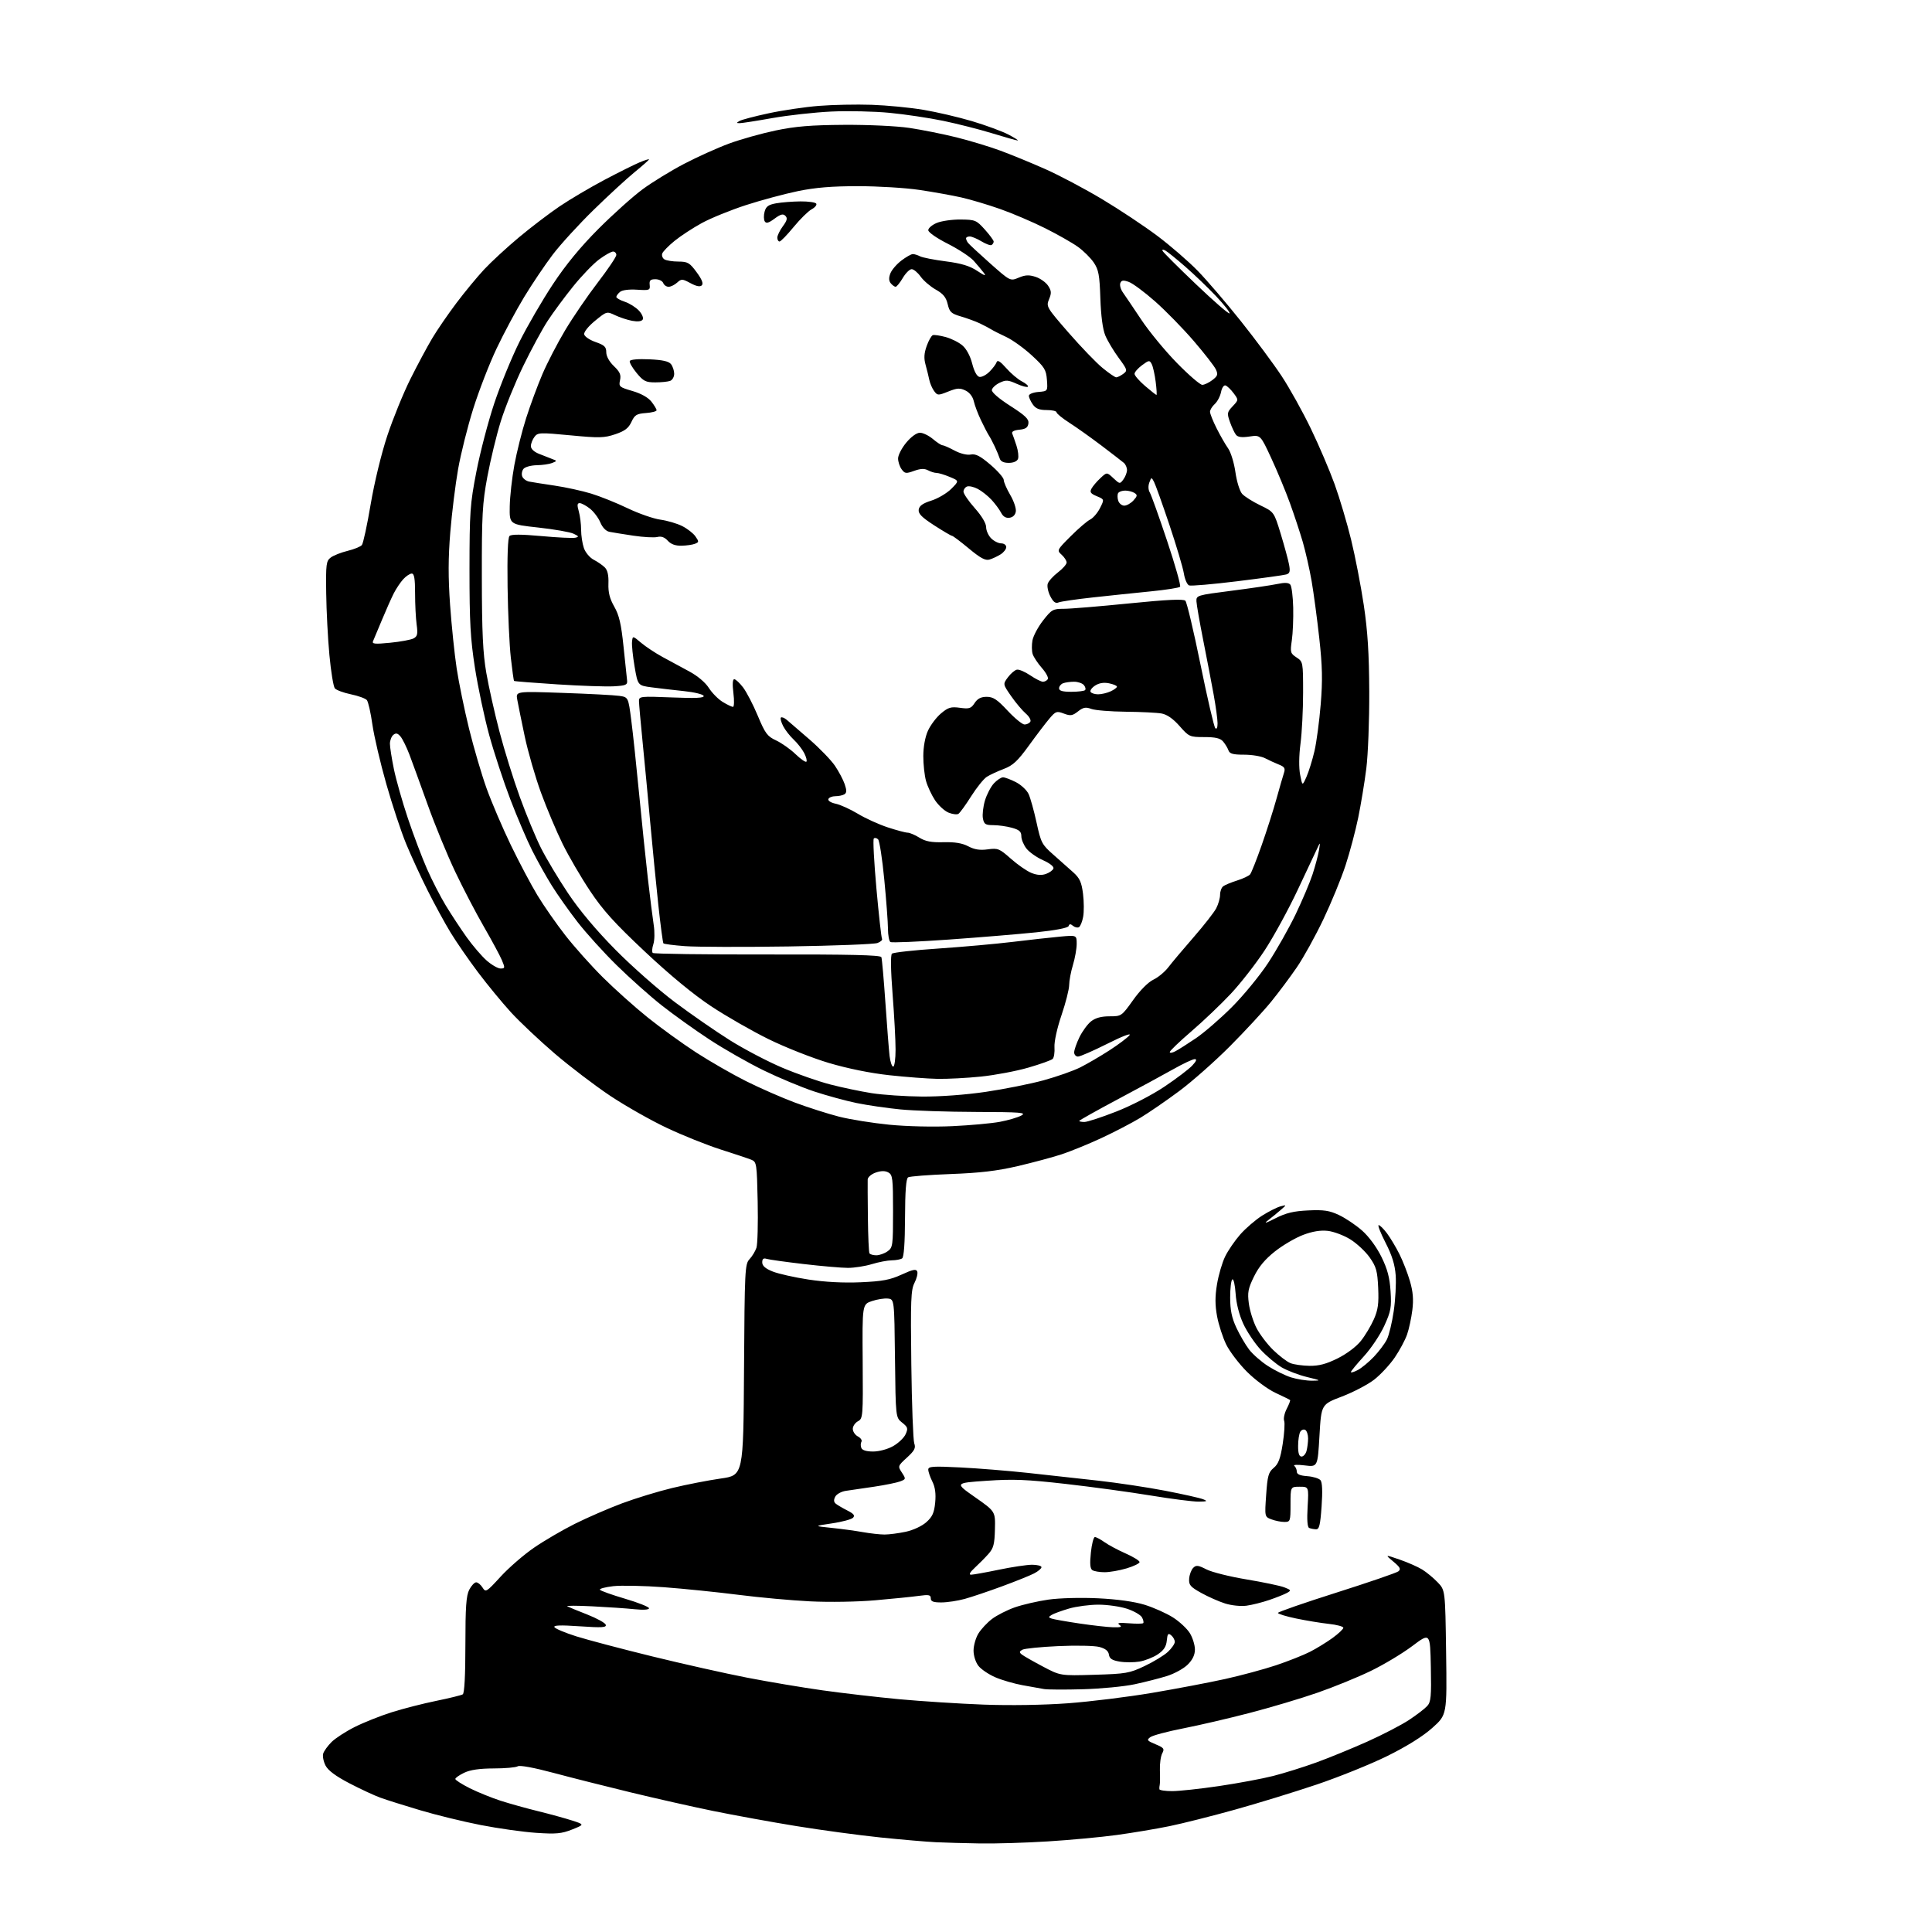 <?xml version="1.0" encoding="UTF-8" standalone="no"?>
<svg 
  version="1.1" 
  xmlns="http://www.w3.org/2000/svg" 
  xmlns:xlink="http://www.w3.org/1999/xlink" 
  xmlns:svg="http://www.w3.org/2000/svg"
  xmlns:rdf="http://www.w3.org/1999/02/22-rdf-syntax-ns#"
  xmlns:cc="http://creativecommons.org/ns#"
  xmlns:dc="http://purl.org/dc/elements/1.1/"
  viewBox="0 0 768 768"
  width="768"
  height="768"
>
<style>svg {background-color: white; }</style>"
<path stroke="none" fill="black" fill-rule="evenodd" d="M389.50,732.80C383.45,732.70 375.57,732.48 372.00,732.31C368.43,732.15 358.52,731.29 350.00,730.42C341.48,729.54 326.40,727.50 316.50,725.89C306.60,724.28 291.75,721.57 283.50,719.89C275.25,718.20 260.40,714.85 250.50,712.45C240.60,710.05 226.79,706.56 219.82,704.69C212.19,702.65 206.61,701.63 205.82,702.13C205.09,702.59 200.80,702.98 196.28,702.98C190.67,703.00 186.95,703.53 184.53,704.69C182.59,705.61 181.00,706.73 181.00,707.17C181.00,707.61 183.59,709.26 186.75,710.85C189.91,712.43 195.43,714.66 199.00,715.82C202.57,716.97 209.32,718.85 214.00,720.00C218.68,721.15 224.72,722.81 227.44,723.69C232.37,725.28 232.37,725.28 227.44,727.25C223.24,728.92 221.09,729.12 213.10,728.58C207.93,728.23 198.03,726.83 191.10,725.48C184.17,724.13 173.32,721.48 167.00,719.59C160.68,717.71 153.57,715.47 151.21,714.61C148.85,713.76 143.32,711.19 138.92,708.90C133.43,706.04 130.44,703.81 129.40,701.82C128.58,700.21 128.16,698.07 128.48,697.05C128.81,696.03 130.29,693.98 131.78,692.49C133.28,691.00 137.42,688.30 141.00,686.51C144.57,684.71 151.20,682.07 155.71,680.65C160.23,679.22 168.19,677.18 173.41,676.12C178.63,675.05 183.37,673.89 183.95,673.53C184.62,673.11 185.00,666.08 185.00,653.89C185.00,638.82 185.32,634.29 186.53,631.95C187.36,630.33 188.61,629.00 189.29,629.00C189.96,629.00 191.10,629.94 191.82,631.08C193.07,633.08 193.35,632.91 198.99,626.75C202.22,623.23 208.15,618.08 212.18,615.30C216.21,612.52 223.55,608.23 228.50,605.75C233.45,603.28 241.90,599.61 247.27,597.60C252.65,595.59 261.65,592.84 267.27,591.49C272.90,590.13 281.55,588.45 286.50,587.74C295.50,586.46 295.50,586.46 295.76,544.53C296.01,504.75 296.12,502.50 297.94,500.55C299.00,499.42 300.24,497.38 300.70,496.00C301.15,494.62 301.37,486.39 301.19,477.70C300.87,462.55 300.77,461.86 298.68,461.02C297.48,460.53 292.00,458.70 286.50,456.95C281.00,455.19 271.34,451.32 265.04,448.34C258.73,445.37 248.60,439.62 242.53,435.58C236.47,431.53 226.55,423.98 220.50,418.80C214.45,413.62 206.64,406.25 203.14,402.44C199.65,398.62 193.74,391.45 190.02,386.50C186.30,381.55 181.40,374.46 179.13,370.73C176.86,367.01 172.76,359.50 170.02,354.03C167.27,348.57 163.42,340.21 161.46,335.47C159.49,330.72 155.94,320.01 153.57,311.67C151.19,303.33 148.70,292.68 148.03,288.00C147.37,283.32 146.38,278.96 145.83,278.30C145.29,277.65 142.44,276.61 139.50,276.00C136.56,275.39 133.68,274.32 133.11,273.63C132.53,272.94 131.56,267.00 130.95,260.44C130.33,253.87 129.76,242.79 129.67,235.80C129.51,224.16 129.67,222.98 131.50,221.61C132.60,220.79 135.62,219.60 138.20,218.97C140.79,218.34 143.33,217.30 143.85,216.66C144.38,216.02 145.95,208.75 147.34,200.50C148.82,191.77 151.59,180.34 153.97,173.17C156.22,166.39 160.35,156.26 163.14,150.67C165.93,145.08 169.83,137.80 171.80,134.50C173.76,131.20 178.09,124.90 181.40,120.50C184.71,116.10 189.69,110.07 192.46,107.10C195.23,104.13 201.44,98.40 206.26,94.37C211.07,90.35 218.38,84.78 222.50,82.00C226.62,79.22 234.60,74.51 240.24,71.52C245.88,68.54 252.19,65.40 254.25,64.54C256.31,63.68 258.00,63.15 258.00,63.36C258.00,63.58 255.41,65.87 252.25,68.45C249.09,71.03 241.74,77.80 235.93,83.48C230.11,89.16 222.84,97.12 219.76,101.16C216.69,105.20 211.58,112.78 208.41,118.00C205.24,123.22 200.29,132.45 197.42,138.50C194.54,144.55 190.36,155.35 188.11,162.50C185.87,169.65 183.16,180.45 182.10,186.50C181.03,192.55 179.64,203.81 179.00,211.52C178.16,221.80 178.14,229.54 178.92,240.52C179.51,248.76 180.68,260.08 181.53,265.69C182.38,271.29 184.59,282.09 186.46,289.69C188.33,297.28 191.48,308.00 193.46,313.50C195.45,319.00 199.76,329.08 203.05,335.90C206.34,342.71 211.10,351.71 213.64,355.90C216.17,360.08 221.16,367.24 224.72,371.80C228.28,376.37 235.01,383.90 239.68,388.54C244.35,393.18 252.33,400.32 257.41,404.40C262.49,408.48 271.14,414.74 276.63,418.31C282.12,421.87 291.09,427.03 296.56,429.77C302.03,432.51 310.77,436.34 316.00,438.29C321.23,440.24 329.10,442.75 333.50,443.88C337.90,445.00 346.90,446.44 353.50,447.09C360.42,447.77 371.00,448.02 378.50,447.67C385.65,447.34 394.20,446.56 397.49,445.94C400.79,445.32 404.62,444.19 405.99,443.44C408.18,442.25 405.90,442.07 388.00,442.01C376.73,441.98 363.18,441.53 357.90,441.01C352.62,440.50 344.79,439.35 340.49,438.47C336.19,437.58 328.58,435.50 323.58,433.85C318.59,432.19 309.55,428.42 303.50,425.47C297.45,422.51 287.77,417.00 282.00,413.21C276.23,409.43 267.68,403.31 263.00,399.62C258.32,395.93 250.29,388.76 245.14,383.70C239.99,378.64 232.98,370.90 229.57,366.50C226.16,362.10 221.54,355.56 219.31,351.97C217.07,348.38 213.57,342.11 211.53,338.05C209.48,333.99 205.59,324.87 202.88,317.80C200.18,310.72 196.39,299.21 194.47,292.22C192.55,285.22 190.00,273.20 188.80,265.50C186.99,253.86 186.63,247.28 186.63,226.50C186.65,203.42 186.86,200.42 189.37,187.50C190.86,179.80 194.06,167.57 196.48,160.32C198.90,153.07 203.42,142.05 206.52,135.82C209.63,129.59 215.59,119.33 219.78,113.00C224.94,105.19 230.78,98.11 237.94,90.93C243.75,85.12 251.63,78.05 255.46,75.23C259.29,72.41 266.72,67.86 271.96,65.12C277.21,62.38 285.23,58.76 289.79,57.08C294.35,55.40 302.67,53.06 308.29,51.88C316.21,50.22 322.32,49.72 335.50,49.63C345.16,49.57 356.39,50.09 361.50,50.85C366.45,51.59 374.86,53.27 380.18,54.59C385.51,55.92 393.38,58.30 397.68,59.89C401.98,61.47 410.00,64.77 415.50,67.21C421.00,69.64 431.15,75.02 438.06,79.15C444.97,83.28 454.87,89.86 460.06,93.76C465.25,97.66 472.49,103.93 476.14,107.68C479.79,111.43 487.49,120.42 493.26,127.66C499.03,134.89 506.33,144.74 509.49,149.53C512.65,154.33 517.87,163.71 521.08,170.38C524.30,177.04 528.55,187.00 530.54,192.50C532.52,198.00 535.47,207.90 537.08,214.50C538.70,221.10 540.96,232.80 542.12,240.50C543.68,250.95 544.23,259.70 544.30,275.00C544.35,286.27 543.82,300.00 543.13,305.50C542.44,311.00 540.99,319.77 539.92,325.00C538.85,330.23 536.58,338.77 534.87,344.00C533.16,349.23 529.18,358.90 526.04,365.50C522.89,372.10 518.17,380.65 515.53,384.50C512.90,388.35 508.29,394.52 505.29,398.21C502.29,401.90 494.97,409.82 489.01,415.81C483.05,421.80 473.98,429.83 468.84,433.66C463.70,437.48 456.70,442.30 453.28,444.36C449.86,446.42 442.88,450.05 437.78,452.42C432.68,454.79 425.57,457.68 422.00,458.86C418.43,460.03 410.55,462.15 404.50,463.56C396.29,465.47 389.52,466.27 377.83,466.70C369.22,467.02 361.64,467.61 360.99,468.01C360.18,468.51 359.80,473.46 359.76,484.12C359.72,494.13 359.32,499.76 358.60,500.23C358.00,500.64 356.15,500.98 354.50,501.00C352.85,501.01 349.29,501.69 346.59,502.51C343.89,503.33 339.61,504.00 337.08,504.00C334.56,504.00 326.64,503.32 319.49,502.48C312.35,501.65 305.71,500.72 304.75,500.42C303.49,500.02 303.00,500.42 303.00,501.82C303.00,503.19 304.26,504.29 307.14,505.44C309.41,506.35 315.83,507.79 321.39,508.64C327.93,509.64 335.25,510.02 342.14,509.72C350.81,509.34 353.82,508.77 358.43,506.66C362.92,504.60 364.20,504.35 364.62,505.44C364.91,506.20 364.41,508.24 363.52,509.97C362.10,512.72 361.94,516.81 362.26,542.31C362.46,558.36 362.99,572.52 363.43,573.76C364.09,575.60 363.57,576.63 360.53,579.41C356.88,582.75 356.85,582.84 358.52,585.39C360.16,587.90 360.14,588.00 357.80,588.89C356.47,589.39 351.81,590.34 347.44,590.99C343.07,591.64 338.04,592.38 336.26,592.63C334.48,592.88 332.58,593.92 332.03,594.94C331.34,596.24 331.41,597.08 332.27,597.77C332.95,598.31 335.01,599.52 336.86,600.46C339.41,601.76 339.95,602.45 339.08,603.34C338.44,603.98 334.68,604.98 330.71,605.57C323.50,606.63 323.50,606.63 330.50,607.35C334.35,607.74 339.94,608.50 342.92,609.03C345.90,609.56 349.81,610.00 351.62,610.00C353.42,610.00 357.22,609.50 360.05,608.90C363.03,608.26 366.48,606.65 368.23,605.09C370.65,602.93 371.36,601.35 371.75,597.28C372.09,593.75 371.74,591.18 370.62,588.94C369.73,587.15 369.00,585.02 369.00,584.19C369.00,582.90 370.80,582.78 381.75,583.33C388.76,583.68 400.80,584.66 408.50,585.49C416.20,586.33 428.80,587.72 436.50,588.58C444.20,589.44 456.25,591.25 463.27,592.61C470.30,593.97 477.05,595.48 478.27,595.98C480.15,596.73 479.87,596.88 476.50,596.92C474.30,596.95 465.75,595.86 457.50,594.50C449.25,593.14 434.04,591.06 423.71,589.89C408.09,588.12 402.77,587.90 392.21,588.63C379.50,589.50 379.50,589.50 387.59,595.16C395.68,600.82 395.68,600.82 395.50,607.92C395.36,613.87 394.93,615.47 392.91,617.73C391.59,619.22 389.15,621.68 387.50,623.20C385.55,625.00 385.03,625.97 386.00,625.97C386.82,625.97 391.77,625.09 397.00,624.00C402.23,622.91 408.19,622.02 410.25,622.01C412.31,622.01 414.00,622.44 414.00,622.97C414.00,623.51 412.67,624.64 411.05,625.47C409.43,626.31 403.69,628.62 398.30,630.60C392.91,632.59 386.25,634.83 383.50,635.59C380.75,636.35 376.59,636.98 374.25,636.99C370.98,637.00 370.00,636.62 370.00,635.36C370.00,633.99 369.25,633.83 365.25,634.38C362.64,634.75 354.88,635.53 348.00,636.13C340.86,636.76 329.71,636.94 322.00,636.56C314.57,636.19 301.75,635.02 293.50,633.96C285.25,632.91 271.98,631.55 264.00,630.95C256.02,630.36 246.91,630.17 243.75,630.53C240.59,630.90 238.21,631.53 238.47,631.95C238.72,632.36 243.22,633.97 248.47,635.52C253.71,637.06 258.00,638.77 258.00,639.31C258.00,639.90 255.73,640.05 252.25,639.69C249.09,639.36 241.55,638.84 235.50,638.54C229.45,638.23 224.95,638.23 225.50,638.54C226.05,638.84 229.61,640.30 233.42,641.79C237.22,643.28 240.54,645.11 240.79,645.85C241.16,646.97 239.32,647.08 230.48,646.48C222.76,645.95 219.91,646.05 220.40,646.84C220.77,647.44 224.68,649.08 229.08,650.47C233.49,651.86 247.08,655.45 259.30,658.45C271.51,661.44 288.48,665.25 297.00,666.90C305.52,668.55 319.02,670.82 327.00,671.94C334.98,673.06 348.70,674.65 357.50,675.47C366.30,676.28 381.38,677.25 391.00,677.61C401.54,678.00 414.86,677.79 424.50,677.08C433.30,676.43 448.38,674.57 458.00,672.94C467.62,671.31 480.68,668.83 487.00,667.43C493.32,666.03 502.43,663.57 507.24,661.97C512.04,660.36 518.12,657.95 520.74,656.62C523.36,655.28 527.41,652.79 529.75,651.09C532.09,649.38 534.00,647.57 534.00,647.07C534.00,646.56 531.41,645.86 528.25,645.52C525.09,645.18 519.24,644.21 515.25,643.38C511.26,642.55 508.00,641.55 508.00,641.16C508.00,640.78 518.46,637.14 531.25,633.09C544.04,629.03 555.12,625.23 555.87,624.64C556.97,623.77 556.59,623.02 553.87,620.75C550.50,617.94 550.50,617.94 556.35,619.95C559.57,621.06 563.62,622.84 565.35,623.91C567.08,624.98 569.85,627.27 571.50,629.00C574.50,632.13 574.50,632.13 574.85,656.90C575.20,681.66 575.20,681.66 569.35,686.88C565.60,690.23 559.20,694.22 551.50,698.03C544.90,701.29 532.23,706.40 523.35,709.40C514.46,712.39 499.83,716.89 490.82,719.39C481.82,721.90 470.16,724.84 464.91,725.92C459.65,727.00 450.21,728.58 443.93,729.44C437.64,730.30 425.30,731.45 416.50,731.99C407.70,732.54 395.55,732.91 389.50,732.80zM465.95,712.00C468.66,712.00 477.04,711.10 484.57,709.99C492.09,708.88 501.80,707.07 506.15,705.96C510.50,704.85 518.21,702.44 523.28,700.60C528.35,698.76 537.50,695.01 543.62,692.27C549.73,689.52 557.20,685.65 560.20,683.65C563.21,681.66 566.43,679.18 567.36,678.15C568.81,676.55 569.02,674.32 568.78,662.63C568.50,648.99 568.50,648.99 561.40,654.33C557.49,657.27 550.07,661.73 544.90,664.23C539.73,666.74 530.20,670.63 523.71,672.88C517.23,675.14 505.08,678.76 496.71,680.93C488.35,683.11 476.44,685.87 470.25,687.08C464.06,688.29 458.23,689.85 457.28,690.54C455.74,691.66 455.96,691.96 459.33,693.37C462.69,694.77 462.98,695.17 462.00,696.99C461.40,698.12 460.98,701.18 461.08,703.77C461.18,706.37 461.14,708.95 461.01,709.50C460.87,710.05 460.82,710.84 460.88,711.25C460.95,711.66 463.23,712.00 465.95,712.00zM430.50,671.50C423.35,671.70 416.38,671.67 415.00,671.42C413.62,671.18 409.80,670.49 406.50,669.90C403.20,669.30 398.35,667.90 395.71,666.77C393.08,665.64 390.04,663.60 388.96,662.23C387.83,660.79 387.00,658.20 387.00,656.12C387.01,654.13 387.87,651.09 388.92,649.37C389.97,647.64 392.40,645.04 394.31,643.58C396.22,642.12 400.32,640.03 403.40,638.95C406.49,637.87 412.50,636.48 416.76,635.87C421.20,635.24 429.64,635.02 436.54,635.35C444.25,635.73 450.91,636.66 455.04,637.93C458.59,639.03 463.64,641.29 466.25,642.94C468.87,644.60 471.90,647.43 473.00,649.23C474.10,651.03 474.99,653.93 475.00,655.67C475.00,657.83 474.09,659.76 472.15,661.69C470.59,663.26 466.88,665.30 463.90,666.24C460.93,667.17 455.12,668.65 451.00,669.53C446.88,670.41 437.65,671.30 430.50,671.50zM435.00,665.75C447.58,665.38 448.94,665.15 455.00,662.28C458.57,660.59 462.74,658.05 464.25,656.65C465.76,655.24 467.00,653.45 467.00,652.67C467.00,651.89 466.36,650.71 465.57,650.06C464.38,649.07 464.08,649.43 463.82,652.15C463.59,654.55 462.62,656.03 460.23,657.63C458.43,658.84 455.16,660.13 452.98,660.50C450.79,660.87 447.23,660.88 445.06,660.51C442.08,660.01 441.04,659.33 440.81,657.73C440.60,656.27 439.42,655.33 437.00,654.69C435.07,654.18 427.75,654.03 420.72,654.35C413.69,654.67 407.24,655.32 406.40,655.79C405.16,656.49 405.12,656.84 406.19,657.70C406.91,658.27 410.65,660.41 414.50,662.44C421.50,666.15 421.50,666.15 435.00,665.75zM442.50,646.87C445.57,646.95 446.15,646.72 445.00,645.91C443.89,645.13 444.87,644.97 448.73,645.28C451.61,645.51 454.18,645.49 454.45,645.22C454.71,644.95 454.50,643.93 453.97,642.95C453.45,641.97 450.79,640.43 448.06,639.52C445.34,638.62 440.21,637.88 436.67,637.88C433.13,637.88 427.82,638.58 424.87,639.45C421.92,640.32 418.84,641.45 418.03,641.96C416.73,642.78 416.73,642.95 418.03,643.41C418.84,643.70 423.77,644.57 429.00,645.35C434.23,646.13 440.30,646.81 442.50,646.87zM495.50,638.29C493.25,638.59 489.53,638.21 487.00,637.41C484.52,636.63 480.25,634.74 477.50,633.21C473.15,630.79 472.53,630.05 472.71,627.54C472.83,625.95 473.55,624.02 474.31,623.26C475.49,622.08 476.27,622.17 479.60,623.87C481.74,624.96 488.90,626.75 495.50,627.84C502.10,628.94 508.85,630.35 510.50,630.98C513.25,632.04 513.34,632.23 511.63,633.19C510.59,633.77 507.44,635.03 504.63,635.99C501.81,636.96 497.70,637.99 495.50,638.29zM439.07,624.98C437.11,624.98 434.94,624.61 434.25,624.17C433.34,623.60 433.17,621.66 433.64,617.19C433.99,613.78 434.71,611.00 435.24,611.00C435.76,611.00 437.48,611.92 439.05,613.03C440.62,614.15 444.40,616.17 447.45,617.52C450.50,618.87 453.00,620.41 453.00,620.95C453.00,621.48 450.67,622.61 447.82,623.46C444.97,624.31 441.03,624.99 439.07,624.98zM523.10,607.92C522.22,607.88 521.01,607.64 520.42,607.39C519.71,607.10 519.49,604.17 519.80,598.97C520.26,591.00 520.26,591.00 516.63,591.00C513.00,591.00 513.00,591.00 513.00,598.00C513.00,604.75 512.91,605.00 510.57,605.00C509.23,605.00 506.91,604.54 505.42,603.97C502.71,602.94 502.71,602.94 503.32,594.22C503.84,586.65 504.24,585.24 506.32,583.50C508.19,581.95 508.98,579.82 509.90,573.94C510.55,569.78 510.81,565.66 510.47,564.78C510.13,563.90 510.60,561.75 511.50,560.00C512.41,558.25 513.00,556.69 512.82,556.53C512.65,556.37 510.02,555.08 506.98,553.66C503.90,552.21 498.92,548.53 495.69,545.30C492.51,542.12 488.80,537.24 487.43,534.45C486.07,531.66 484.44,526.63 483.81,523.27C482.98,518.78 482.97,515.41 483.78,510.52C484.38,506.87 485.83,501.92 486.99,499.53C488.14,497.13 490.87,493.16 493.03,490.70C495.20,488.24 499.11,484.88 501.73,483.22C504.36,481.57 507.62,479.92 509.00,479.55C511.50,478.89 511.50,478.89 509.17,480.92C507.89,482.03 505.64,483.88 504.17,485.01C502.22,486.52 502.98,486.33 507.00,484.29C511.23,482.15 514.25,481.43 520.05,481.16C526.24,480.87 528.46,481.20 532.27,483.00C534.83,484.20 538.96,486.97 541.43,489.15C544.13,491.53 547.20,495.69 549.12,499.58C551.53,504.48 552.42,507.82 552.77,513.30C553.18,519.73 552.91,521.25 550.28,527.02C548.66,530.58 545.01,536.04 542.17,539.14C539.33,542.24 537.00,545.07 537.00,545.42C537.00,545.77 538.24,545.40 539.75,544.61C541.26,543.81 544.14,541.44 546.14,539.33C548.14,537.22 550.47,534.14 551.30,532.47C552.14,530.80 553.37,525.73 554.03,521.19C554.69,516.66 555.04,510.27 554.81,506.98C554.49,502.69 553.36,499.04 550.78,494.01C548.80,490.15 547.57,487.00 548.04,487.00C548.51,487.00 550.00,488.46 551.34,490.25C552.68,492.04 554.91,495.77 556.30,498.54C557.69,501.32 559.57,506.15 560.48,509.30C561.69,513.44 561.95,516.58 561.43,520.75C561.04,523.91 560.10,528.30 559.33,530.50C558.57,532.70 556.35,536.82 554.41,539.67C552.46,542.51 548.80,546.45 546.26,548.43C543.72,550.40 537.95,553.42 533.44,555.14C525.23,558.26 525.23,558.26 524.51,570.71C523.79,583.16 523.79,583.16 518.64,582.52C515.82,582.17 513.95,582.25 514.50,582.69C515.05,583.14 515.50,584.17 515.50,585.00C515.50,586.05 516.77,586.59 519.67,586.80C521.97,586.97 524.33,587.69 524.92,588.41C525.63,589.26 525.78,592.85 525.35,598.85C524.82,606.35 524.41,607.99 523.10,607.92zM517.38,579.00C518.14,579.00 519.04,577.99 519.37,576.75C519.70,575.51 519.98,573.29 519.99,571.81C519.99,570.33 519.50,568.81 518.89,568.43C518.28,568.05 517.38,568.36 516.90,569.12C516.42,569.88 516.02,572.41 516.02,574.75C516.00,577.71 516.42,579.00 517.38,579.00zM347.08,577.00C349.46,577.00 352.84,576.09 355.01,574.87C357.09,573.70 359.33,571.58 359.98,570.15C361.04,567.83 360.89,567.32 358.60,565.50C356.04,563.46 356.04,563.46 355.77,539.98C355.50,516.50 355.50,516.50 352.97,516.20C351.57,516.04 348.71,516.49 346.60,517.20C342.76,518.50 342.76,518.50 342.93,541.19C343.09,563.12 343.03,563.91 341.05,564.97C339.92,565.58 339.00,566.94 339.00,568.00C339.00,569.06 339.91,570.42 341.03,571.01C342.14,571.61 342.78,572.55 342.44,573.10C342.10,573.65 342.07,574.75 342.38,575.55C342.74,576.49 344.38,577.00 347.08,577.00zM521.50,548.85C525.28,548.83 525.18,548.75 519.55,547.39C516.28,546.60 511.75,544.87 509.49,543.55C507.23,542.22 503.46,539.05 501.10,536.50C498.75,533.94 495.64,529.30 494.21,526.18C492.58,522.65 491.43,518.13 491.18,514.26C490.95,510.83 490.37,508.27 489.88,508.57C489.40,508.87 489.00,512.13 489.01,515.81C489.02,520.80 489.64,523.84 491.47,527.77C492.82,530.66 495.10,534.58 496.54,536.46C497.98,538.35 501.37,541.31 504.08,543.05C506.79,544.79 510.92,546.81 513.25,547.54C515.59,548.27 519.30,548.86 521.50,548.85zM520.59,542.94C524.36,542.98 527.27,542.20 531.80,539.94C535.37,538.16 539.21,535.27 540.98,533.02C542.67,530.90 544.98,527.04 546.12,524.46C547.79,520.68 548.13,518.22 547.85,511.96C547.54,505.21 547.09,503.58 544.47,499.85C542.80,497.49 539.33,494.25 536.76,492.66C534.19,491.07 530.15,489.55 527.79,489.29C524.90,488.97 521.71,489.49 518.00,490.90C514.98,492.04 509.96,494.97 506.86,497.42C502.91,500.53 500.40,503.53 498.48,507.45C496.14,512.23 495.85,513.78 496.43,518.16C496.80,520.97 498.17,525.35 499.47,527.89C500.77,530.42 503.78,534.39 506.17,536.70C508.55,539.01 511.62,541.34 513.00,541.88C514.38,542.43 517.79,542.90 520.59,542.94zM348.34,499.00C349.56,499.00 351.56,498.30 352.78,497.44C354.90,495.96 355.00,495.23 355.00,481.48C355.00,468.34 354.83,466.98 353.10,466.05C351.80,465.36 350.22,465.38 348.10,466.12C346.39,466.71 344.97,467.94 344.92,468.85C344.88,469.76 344.92,476.56 345.00,483.96C345.08,491.37 345.36,497.78 345.63,498.21C345.90,498.65 347.12,499.00 348.34,499.00zM431.08,446.00C432.22,446.00 437.89,444.15 443.69,441.88C449.70,439.53 457.95,435.27 462.87,431.97C467.61,428.79 472.59,425.02 473.92,423.59C475.58,421.83 475.89,421.00 474.92,421.02C474.14,421.02 470.35,422.80 466.50,424.97C462.65,427.14 452.64,432.57 444.25,437.03C435.86,441.50 429.00,445.35 429.00,445.58C429.00,445.81 429.93,446.00 431.08,446.00zM366.50,435.90C373.73,435.95 383.81,435.21 391.84,434.03C399.17,432.95 409.50,430.89 414.79,429.45C420.08,428.00 426.68,425.68 429.46,424.28C432.23,422.89 437.43,419.85 441.00,417.54C444.57,415.23 448.16,412.54 448.97,411.55C449.83,410.50 446.21,411.88 440.24,414.88C434.63,417.70 429.35,420.00 428.52,420.00C427.68,420.00 427.00,419.24 427.00,418.32C427.00,417.39 427.94,414.69 429.09,412.32C430.24,409.95 432.32,407.11 433.72,406.00C435.46,404.63 437.78,404.00 441.05,404.00C445.78,404.00 445.87,403.94 450.44,397.53C453.20,393.66 456.42,390.42 458.48,389.44C460.36,388.55 463.05,386.32 464.45,384.48C465.85,382.64 470.36,377.28 474.48,372.56C478.59,367.84 482.65,362.65 483.48,361.04C484.32,359.42 485.00,357.01 485.00,355.67C485.00,354.34 485.56,352.82 486.25,352.30C486.94,351.78 489.42,350.76 491.76,350.02C494.11,349.28 496.44,348.18 496.94,347.57C497.44,346.97 499.51,341.76 501.53,335.99C503.56,330.22 506.22,321.90 507.43,317.50C508.65,313.10 509.98,308.49 510.39,307.26C511.00,305.41 510.64,304.82 508.31,303.90C506.77,303.28 504.31,302.15 502.85,301.39C501.39,300.62 497.66,300.00 494.56,300.00C490.11,300.00 488.81,299.64 488.32,298.25C487.98,297.29 487.02,295.71 486.19,294.75C485.07,293.45 483.17,293.00 478.72,293.00C472.92,293.00 472.64,292.87 468.89,288.61C466.34,285.71 463.92,284.03 461.77,283.63C459.97,283.30 453.55,282.98 447.50,282.92C441.45,282.86 435.28,282.36 433.79,281.80C431.59,280.98 430.60,281.17 428.52,282.80C426.32,284.53 425.54,284.65 422.90,283.66C420.05,282.58 419.65,282.72 417.17,285.64C415.70,287.37 412.02,292.20 409.00,296.38C404.52,302.55 402.66,304.28 399.00,305.67C396.52,306.61 393.50,308.01 392.28,308.79C391.06,309.56 388.26,313.04 386.06,316.51C383.87,319.99 381.58,323.14 380.98,323.52C380.37,323.89 378.59,323.66 377.01,323.01C375.44,322.35 373.03,320.13 371.66,318.07C370.30,316.00 368.69,312.56 368.10,310.41C367.50,308.26 367.02,303.80 367.03,300.50C367.04,296.85 367.76,292.92 368.88,290.46C369.89,288.24 372.22,285.15 374.06,283.60C376.94,281.18 378.00,280.87 381.61,281.36C385.30,281.87 386.01,281.64 387.43,279.47C388.59,277.70 389.95,277.00 392.23,277.00C394.81,277.00 396.40,278.05 400.54,282.50C403.36,285.52 406.39,288.00 407.27,288.00C408.16,288.00 409.19,287.50 409.57,286.89C409.95,286.28 409.13,284.82 407.76,283.64C406.39,282.46 403.77,279.35 401.95,276.73C398.64,271.96 398.64,271.96 400.67,269.23C401.79,267.73 403.40,266.36 404.24,266.20C405.08,266.03 407.45,267.05 409.52,268.45C411.59,269.85 413.86,271.00 414.58,271.00C415.30,271.00 416.17,270.54 416.52,269.97C416.87,269.40 415.81,267.41 414.17,265.54C412.52,263.66 410.87,261.16 410.49,259.98C410.12,258.79 410.09,256.35 410.42,254.55C410.76,252.75 412.66,249.19 414.65,246.64C418.03,242.31 418.58,242.00 422.88,242.01C425.42,242.01 437.09,241.05 448.81,239.87C463.94,238.35 470.44,238.04 471.20,238.80C471.78,239.38 474.50,250.81 477.22,264.18C479.95,277.56 482.59,288.93 483.09,289.45C483.65,290.03 484.00,289.28 484.00,287.53C484.00,285.95 483.30,280.80 482.44,276.08C481.58,271.36 479.72,261.65 478.30,254.50C476.88,247.35 475.67,240.40 475.61,239.07C475.50,236.68 475.76,236.60 489.50,234.84C497.20,233.86 505.40,232.64 507.73,232.15C510.70,231.52 512.25,231.59 512.92,232.40C513.45,233.04 513.96,237.14 514.07,241.53C514.17,245.91 513.93,251.78 513.52,254.56C512.83,259.30 512.95,259.74 515.39,261.34C517.97,263.03 518.00,263.19 518.00,275.36C518.00,282.14 517.54,291.24 516.97,295.59C516.34,300.44 516.29,305.24 516.83,308.00C517.71,312.50 517.71,312.50 519.37,308.74C520.28,306.68 521.70,302.10 522.52,298.58C523.34,295.05 524.45,286.69 525.00,280.00C525.79,270.39 525.67,264.89 524.43,253.67C523.57,245.88 522.20,235.68 521.39,231.00C520.58,226.32 519.00,219.35 517.89,215.50C516.77,211.65 514.47,204.68 512.77,200.00C511.08,195.32 507.75,187.31 505.37,182.18C501.06,172.87 501.06,172.87 496.72,173.52C493.65,173.98 492.07,173.78 491.32,172.83C490.73,172.10 489.66,169.82 488.93,167.77C487.70,164.29 487.77,163.87 489.99,161.51C492.37,158.98 492.37,158.98 490.38,156.30C489.28,154.83 487.84,153.45 487.18,153.23C486.50,153.00 485.72,154.13 485.38,155.86C485.04,157.53 483.92,159.67 482.89,160.60C481.85,161.54 481.00,162.93 481.00,163.69C481.00,164.45 482.18,167.41 483.63,170.28C485.07,173.15 487.13,176.74 488.21,178.26C489.28,179.78 490.58,184.03 491.10,187.71C491.63,191.45 492.81,195.24 493.77,196.32C494.72,197.37 497.96,199.42 500.97,200.87C506.44,203.50 506.44,203.50 509.11,212.23C510.57,217.04 512.06,222.51 512.42,224.41C512.94,227.18 512.72,227.95 511.28,228.36C510.30,228.65 501.53,229.86 491.79,231.06C482.04,232.26 473.45,233.00 472.68,232.71C471.91,232.41 470.98,230.28 470.61,227.98C470.24,225.67 467.65,216.97 464.86,208.64C462.06,200.31 459.31,192.62 458.74,191.54C457.73,189.63 457.68,189.64 456.87,191.83C456.37,193.17 456.45,194.78 457.07,195.79C457.63,196.73 460.73,205.38 463.94,215.00C467.16,224.62 469.48,232.84 469.10,233.25C468.72,233.66 463.48,234.48 457.45,235.08C451.43,235.68 441.10,236.75 434.50,237.48C427.90,238.20 421.74,239.09 420.82,239.47C419.58,239.98 418.70,239.33 417.52,237.03C416.63,235.31 416.16,233.06 416.49,232.04C416.81,231.02 418.64,228.99 420.54,227.54C422.44,226.09 424.00,224.32 424.00,223.60C424.00,222.89 423.11,221.51 422.02,220.52C420.08,218.76 420.13,218.65 425.62,213.16C428.69,210.09 432.16,207.11 433.35,206.53C434.53,205.95 436.29,203.90 437.26,201.99C439.02,198.50 439.02,198.50 435.98,197.24C433.53,196.22 433.13,195.64 433.88,194.24C434.40,193.28 435.98,191.41 437.41,190.08C440.00,187.65 440.00,187.65 442.58,190.08C445.11,192.45 445.19,192.46 446.58,190.56C447.36,189.49 448.00,187.82 448.00,186.85C448.00,185.88 447.44,184.59 446.75,184.00C446.06,183.41 442.05,180.31 437.84,177.12C433.62,173.93 427.89,169.85 425.09,168.06C422.29,166.26 420.00,164.39 420.00,163.90C420.00,163.40 418.23,163.00 416.06,163.00C413.12,163.00 411.72,162.44 410.56,160.78C409.70,159.56 409.00,158.01 409.00,157.34C409.00,156.65 410.64,155.98 412.75,155.81C416.50,155.50 416.50,155.50 416.17,151.00C415.87,146.98 415.22,145.94 410.17,141.28C407.05,138.41 402.48,135.12 400.00,133.96C397.52,132.81 394.82,131.44 394.00,130.92C393.18,130.41 391.15,129.34 389.50,128.55C387.85,127.77 384.49,126.53 382.03,125.81C378.10,124.66 377.46,124.06 376.72,120.90C376.08,118.17 374.92,116.76 371.97,115.11C369.83,113.90 367.13,111.58 365.97,109.96C364.81,108.33 363.20,107.00 362.40,107.00C361.59,107.00 360.00,108.58 358.87,110.50C357.73,112.42 356.45,114.00 356.02,114.00C355.60,114.00 354.73,113.38 354.10,112.62C353.32,111.68 353.26,110.45 353.92,108.72C354.44,107.33 356.41,105.03 358.28,103.60C360.16,102.17 362.21,101.00 362.86,101.00C363.50,101.00 364.81,101.40 365.76,101.90C366.72,102.39 371.30,103.29 375.93,103.89C382.15,104.69 385.44,105.69 388.43,107.66C391.52,109.69 392.15,109.88 391.05,108.42C390.25,107.36 388.45,105.22 387.05,103.65C385.65,102.09 381.01,99.05 376.75,96.89C372.35,94.67 369.00,92.34 369.00,91.50C369.00,90.69 370.52,89.39 372.37,88.62C374.23,87.84 378.50,87.23 381.85,87.26C387.66,87.32 388.13,87.51 391.48,91.24C393.42,93.40 395.00,95.55 395.00,96.02C395.00,96.50 394.63,97.11 394.18,97.39C393.73,97.67 391.92,97.02 390.16,95.95C388.39,94.88 386.29,94.00 385.48,94.00C384.66,94.00 384.01,94.34 384.02,94.75C384.02,95.16 384.36,95.95 384.77,96.50C385.17,97.05 389.12,100.72 393.54,104.65C401.59,111.79 401.59,111.79 404.96,110.37C407.60,109.26 409.07,109.20 411.70,110.07C413.56,110.68 415.78,112.27 416.65,113.60C417.97,115.61 418.03,116.51 417.01,118.97C415.82,121.85 416.01,122.18 424.77,132.24C429.72,137.92 435.80,144.24 438.30,146.28C440.79,148.33 443.24,150.00 443.73,150.00C444.22,150.00 445.46,149.38 446.49,148.63C448.28,147.32 448.20,147.03 444.68,142.24C442.65,139.48 440.27,135.49 439.38,133.37C438.35,130.91 437.65,125.61 437.41,118.61C437.10,109.26 436.71,107.20 434.77,104.34C433.52,102.51 430.70,99.71 428.50,98.13C426.30,96.55 420.45,93.22 415.50,90.74C410.55,88.26 402.50,84.82 397.62,83.10C392.74,81.38 385.76,79.30 382.12,78.48C378.48,77.66 371.00,76.32 365.50,75.50C360.00,74.68 349.05,74.01 341.16,74.01C330.74,74.00 324.17,74.54 317.16,75.98C311.85,77.08 302.55,79.58 296.50,81.54C290.45,83.51 282.57,86.71 279.00,88.66C275.43,90.61 270.55,93.80 268.17,95.74C265.78,97.68 263.58,99.93 263.27,100.74C262.96,101.54 263.34,102.60 264.10,103.09C264.87,103.57 267.37,103.98 269.66,103.98C273.39,104.00 274.15,104.44 276.91,108.20C279.01,111.05 279.68,112.72 278.98,113.42C278.29,114.11 276.85,113.83 274.48,112.56C271.24,110.81 270.88,110.80 269.17,112.34C268.17,113.25 266.64,114.00 265.78,114.00C264.92,114.00 263.95,113.33 263.64,112.50C263.32,111.68 261.93,111.00 260.54,111.00C258.53,111.00 258.07,111.45 258.26,113.25C258.49,115.37 258.19,115.48 253.22,115.16C250.04,114.95 247.35,115.30 246.47,116.03C245.66,116.70 245.00,117.60 245.00,118.04C245.00,118.48 246.51,119.34 248.35,119.95C250.20,120.56 252.72,122.14 253.96,123.45C255.20,124.78 255.89,126.37 255.49,127.02C255.03,127.76 253.51,127.94 251.28,127.53C249.37,127.17 246.31,126.16 244.49,125.29C241.21,123.73 241.15,123.75 236.55,127.51C233.88,129.70 232.04,131.99 232.22,132.91C232.38,133.78 234.43,135.16 236.76,135.97C240.28,137.19 241.00,137.88 241.00,140.03C241.00,141.61 242.18,143.76 244.03,145.53C246.43,147.83 246.94,149.00 246.47,151.13C245.91,153.67 246.19,153.91 251.37,155.42C254.82,156.42 257.64,158.00 258.93,159.64C260.07,161.09 261.00,162.63 261.00,163.08C261.00,163.52 259.09,164.02 256.75,164.19C253.07,164.46 252.30,164.93 251.00,167.73C249.84,170.22 248.37,171.34 244.57,172.62C240.17,174.10 238.23,174.15 226.74,173.05C214.59,171.89 213.77,171.92 212.46,173.66C211.69,174.67 211.05,176.31 211.03,177.30C211.01,178.41 212.24,179.60 214.25,180.40C216.04,181.12 218.40,182.04 219.50,182.46C221.50,183.21 221.50,183.21 219.50,184.04C218.40,184.49 215.64,184.89 213.37,184.93C211.10,184.97 208.73,185.62 208.11,186.37C207.48,187.13 207.25,188.48 207.59,189.38C207.94,190.28 209.18,191.21 210.36,191.44C211.54,191.67 216.10,192.39 220.50,193.04C224.90,193.69 231.43,195.12 235.00,196.21C238.57,197.30 245.10,199.92 249.50,202.04C253.90,204.15 259.75,206.19 262.50,206.57C265.25,206.95 269.16,208.10 271.18,209.12C273.21,210.14 275.58,211.98 276.44,213.22C277.89,215.29 277.88,215.52 276.26,216.16C275.29,216.55 272.88,216.89 270.90,216.93C268.48,216.98 266.70,216.33 265.45,214.94C264.18,213.55 262.86,213.07 261.32,213.46C260.07,213.77 255.77,213.54 251.77,212.94C247.77,212.34 243.49,211.65 242.26,211.41C240.88,211.14 239.47,209.68 238.63,207.65C237.87,205.83 236.00,203.36 234.49,202.17C232.97,200.98 231.15,200.00 230.43,200.00C229.45,200.00 229.36,200.78 230.07,203.24C230.58,205.03 231.00,208.34 231.00,210.59C231.00,212.85 231.50,216.13 232.11,217.88C232.72,219.64 234.47,221.71 236.01,222.51C237.55,223.30 239.54,224.68 240.42,225.56C241.52,226.66 241.98,228.71 241.86,231.98C241.74,235.50 242.36,237.96 244.18,241.15C246.12,244.53 246.94,248.06 247.86,257.00C248.52,263.32 249.16,269.40 249.28,270.50C249.47,272.25 248.82,272.54 244.00,272.82C240.97,272.99 230.88,272.65 221.56,272.05C212.25,271.45 204.50,270.84 204.35,270.68C204.19,270.53 203.61,266.37 203.06,261.45C202.50,256.53 201.92,243.86 201.77,233.30C201.60,221.07 201.87,213.73 202.53,213.07C203.24,212.36 207.20,212.37 215.23,213.10C221.64,213.69 227.70,213.98 228.70,213.75C230.23,213.40 230.13,213.16 228.00,212.16C226.62,211.50 220.32,210.40 214.00,209.71C202.50,208.45 202.50,208.45 202.63,201.30C202.70,197.37 203.53,189.96 204.47,184.83C205.41,179.70 207.52,171.30 209.16,166.17C210.80,161.03 213.71,153.18 215.62,148.72C217.53,144.25 221.60,136.40 224.66,131.27C227.73,126.13 233.56,117.60 237.62,112.31C241.68,107.02 245.00,102.09 245.00,101.35C245.00,100.61 244.41,100.00 243.70,100.00C242.98,100.00 240.52,101.38 238.23,103.07C235.93,104.75 231.27,109.59 227.86,113.82C224.45,118.04 219.90,124.20 217.74,127.50C215.58,130.80 211.19,138.90 207.99,145.50C204.78,152.10 200.77,162.00 199.06,167.50C197.35,173.00 194.96,182.90 193.73,189.50C191.75,200.14 191.50,204.68 191.54,229.50C191.57,251.43 191.96,259.67 193.32,267.50C194.27,273.00 196.62,283.48 198.54,290.80C200.45,298.11 204.09,309.81 206.63,316.80C209.16,323.78 212.95,332.92 215.05,337.10C217.15,341.28 222.01,349.40 225.85,355.14C230.35,361.87 237.04,369.84 244.67,377.56C251.18,384.15 261.77,393.49 268.21,398.32C274.65,403.15 284.55,410.00 290.21,413.55C295.87,417.10 305.23,422.00 311.00,424.44C316.77,426.88 325.32,429.87 330.00,431.08C334.68,432.30 342.10,433.85 346.50,434.55C350.90,435.24 359.90,435.84 366.50,435.90zM372.64,428.86C368.71,428.79 360.09,428.13 353.47,427.41C345.97,426.59 336.95,424.76 329.47,422.54C322.89,420.58 312.10,416.32 305.50,413.07C298.90,409.82 288.62,403.93 282.66,399.98C275.68,395.36 266.34,387.66 256.43,378.35C244.33,366.99 239.66,361.83 234.56,354.16C230.99,348.81 226.08,340.39 223.65,335.46C221.22,330.53 217.36,321.39 215.07,315.15C212.79,308.90 209.86,298.78 208.57,292.65C207.28,286.52 205.95,279.99 205.62,278.14C205.01,274.78 205.01,274.78 223.75,275.44C234.06,275.79 244.13,276.32 246.13,276.61C249.76,277.13 249.76,277.13 250.94,286.32C251.60,291.37 252.99,304.50 254.05,315.50C255.11,326.50 256.67,341.64 257.53,349.15C258.39,356.65 259.44,365.00 259.86,367.69C260.29,370.39 260.22,373.83 259.71,375.36C259.21,376.88 259.10,378.43 259.48,378.81C259.87,379.19 280.37,379.46 305.05,379.42C337.89,379.36 350.03,379.65 350.36,380.48C350.60,381.11 351.32,389.25 351.96,398.56C352.60,407.88 353.35,417.41 353.62,419.75C353.90,422.09 354.54,424.00 355.06,424.00C355.58,424.00 356.00,420.96 356.00,417.25C356.01,413.54 355.47,403.63 354.82,395.24C354.08,385.75 353.98,379.65 354.56,379.10C355.08,378.62 363.38,377.70 373.00,377.06C382.62,376.41 395.90,375.22 402.50,374.42C409.10,373.62 417.54,372.68 421.25,372.34C428.00,371.71 428.00,371.71 428.00,375.20C428.00,377.11 427.33,380.89 426.51,383.59C425.69,386.29 425.02,389.88 425.01,391.56C425.00,393.25 423.63,398.65 421.96,403.56C420.21,408.71 419.03,414.08 419.17,416.24C419.31,418.29 418.99,420.40 418.46,420.93C417.93,421.45 413.57,423.01 408.77,424.40C403.98,425.79 395.49,427.39 389.92,427.96C384.35,428.53 376.57,428.94 372.64,428.86zM467.25,417.88C468.49,417.23 472.16,414.90 475.41,412.70C478.66,410.50 485.09,404.94 489.69,400.34C494.29,395.74 500.79,387.82 504.13,382.74C507.46,377.66 512.36,369.00 515.01,363.50C517.65,358.00 520.70,350.80 521.78,347.50C522.85,344.20 523.99,339.93 524.31,338.00C524.85,334.75 524.81,334.68 523.74,337.00C523.10,338.38 519.55,345.94 515.83,353.80C512.12,361.67 506.21,372.47 502.71,377.80C499.20,383.14 493.14,390.91 489.23,395.08C485.32,399.24 478.27,405.96 473.56,410.00C468.85,414.05 465.00,417.74 465.00,418.21C465.00,418.68 466.01,418.54 467.25,417.88zM198.98,385.00C200.76,385.00 200.80,384.76 199.52,381.70C198.76,379.89 195.55,373.93 192.39,368.45C189.22,362.98 184.07,353.10 180.94,346.50C177.80,339.90 172.90,327.98 170.05,320.00C167.19,312.02 163.91,303.02 162.77,300.00C161.62,296.98 160.01,293.71 159.19,292.75C158.06,291.43 157.37,291.28 156.35,292.13C155.61,292.74 155.00,294.33 155.00,295.66C155.00,297.00 155.72,301.55 156.59,305.79C157.47,310.03 159.97,318.84 162.16,325.36C164.35,331.89 167.75,340.89 169.72,345.36C171.68,349.84 175.06,356.42 177.23,359.99C179.40,363.56 183.13,369.23 185.52,372.58C187.92,375.94 191.49,380.10 193.47,381.84C195.45,383.58 197.93,385.00 198.98,385.00zM313.50,376.23C295.35,376.50 276.82,376.45 272.33,376.11C267.84,375.78 263.96,375.27 263.72,375.00C263.48,374.73 262.56,367.75 261.67,359.50C260.79,351.25 259.36,336.62 258.48,327.00C257.61,317.38 256.25,302.98 255.45,295.00C254.65,287.02 254.00,279.65 254.00,278.61C254.00,276.82 254.72,276.74 267.05,277.24C276.54,277.63 279.99,277.46 279.72,276.64C279.51,276.01 276.01,275.15 271.92,274.73C267.84,274.30 262.04,273.63 259.02,273.23C253.55,272.50 253.55,272.50 252.26,265.00C251.56,260.88 251.10,256.42 251.24,255.09C251.50,252.69 251.50,252.69 254.84,255.51C256.68,257.06 260.51,259.60 263.34,261.14C266.18,262.68 270.98,265.28 274.00,266.91C277.30,268.68 280.41,271.31 281.78,273.47C283.04,275.45 285.51,277.95 287.28,279.03C289.05,280.11 290.89,280.99 291.37,281.00C291.84,281.00 291.92,278.52 291.54,275.50C291.10,271.98 291.22,270.00 291.88,270.00C292.44,270.00 294.02,271.47 295.40,273.28C296.77,275.08 299.40,280.14 301.23,284.53C304.18,291.59 305.02,292.71 308.53,294.34C310.71,295.36 314.18,297.80 316.23,299.78C318.28,301.75 320.23,303.10 320.56,302.78C320.88,302.45 320.48,300.91 319.67,299.34C318.86,297.78 316.98,295.38 315.50,294.00C314.02,292.62 312.14,290.22 311.33,288.66C310.52,287.09 310.11,285.56 310.42,285.25C310.73,284.93 311.78,285.34 312.74,286.14C313.71,286.94 317.79,290.46 321.81,293.96C325.83,297.45 330.37,302.15 331.90,304.40C333.43,306.66 335.18,309.95 335.78,311.73C336.61,314.15 336.59,315.15 335.69,315.73C335.04,316.15 333.42,316.50 332.09,316.50C330.77,316.50 329.51,317.02 329.29,317.66C329.07,318.31 330.34,319.11 332.20,319.49C334.01,319.86 337.98,321.66 341.00,323.48C344.02,325.31 349.39,327.74 352.92,328.90C356.44,330.05 359.99,331.00 360.80,331.00C361.60,331.00 363.71,331.89 365.47,332.98C367.89,334.48 370.23,334.92 375.09,334.79C379.59,334.68 382.52,335.16 384.92,336.43C387.40,337.73 389.53,338.06 392.66,337.63C396.69,337.08 397.30,337.33 401.80,341.32C404.45,343.67 408.09,346.21 409.90,346.96C412.15,347.89 414.00,348.03 415.76,347.41C417.18,346.91 418.53,345.93 418.76,345.23C419.00,344.49 417.30,343.14 414.64,341.96C412.15,340.86 409.19,338.78 408.05,337.34C406.92,335.91 406.00,333.69 406.00,332.41C406.00,330.59 405.21,329.87 402.25,329.05C400.19,328.48 396.86,328.01 394.87,328.01C391.72,328.00 391.16,327.64 390.72,325.32C390.44,323.84 390.81,320.64 391.54,318.20C392.28,315.76 393.88,312.69 395.11,311.38C396.34,310.07 397.96,309.00 398.71,309.00C399.47,309.00 401.77,309.86 403.84,310.92C405.91,311.98 408.19,314.11 408.90,315.67C409.61,317.23 411.03,322.32 412.05,327.00C413.79,335.00 414.18,335.75 418.70,339.72C421.34,342.04 424.92,345.22 426.66,346.79C429.22,349.10 429.94,350.70 430.52,355.31C430.91,358.42 430.93,362.54 430.57,364.45C430.22,366.36 429.47,368.21 428.92,368.55C428.36,368.89 427.30,368.66 426.55,368.04C425.54,367.20 425.09,367.22 424.80,368.11C424.55,368.86 419.70,369.80 411.95,370.61C405.10,371.32 389.47,372.62 377.21,373.49C364.95,374.36 354.49,374.80 353.96,374.47C353.43,374.15 352.99,371.77 352.98,369.19C352.97,366.61 352.31,357.79 351.51,349.58C350.72,341.38 349.61,334.21 349.05,333.65C348.49,333.09 347.72,332.94 347.35,333.32C346.97,333.70 347.44,342.64 348.39,353.19C349.34,363.74 350.34,372.74 350.62,373.19C350.89,373.64 350.08,374.39 348.81,374.86C347.54,375.34 331.65,375.95 313.50,376.23zM436.51,276.00C437.83,276.00 440.05,275.48 441.45,274.84C442.85,274.20 444.00,273.36 444.00,272.96C444.00,272.57 442.58,271.97 440.84,271.62C438.74,271.20 436.87,271.51 435.30,272.54C434.00,273.39 433.20,274.52 433.53,275.04C433.85,275.57 435.20,276.00 436.51,276.00zM425.83,275.00C428.49,275.00 430.96,274.70 431.32,274.34C431.69,273.98 431.48,273.08 430.87,272.34C430.26,271.60 428.50,271.00 426.96,271.00C425.42,271.00 423.45,271.27 422.58,271.61C421.71,271.94 421.00,272.84 421.00,273.61C421.00,274.61 422.37,275.00 425.83,275.00zM155.10,255.50C159.17,255.10 163.34,254.33 164.37,253.79C165.94,252.96 166.14,252.06 165.62,248.26C165.28,245.76 165.00,240.18 165.00,235.86C165.00,230.00 164.66,228.00 163.67,228.00C162.95,228.00 161.42,229.01 160.29,230.25C159.16,231.49 157.46,234.03 156.51,235.90C155.57,237.77 153.46,242.49 151.84,246.40C150.21,250.30 148.61,254.12 148.29,254.87C147.80,255.99 149.02,256.10 155.10,255.50zM393.35,222.43C391.70,222.92 389.76,221.88 385.14,218.04C381.81,215.27 378.80,213.00 378.44,213.00C378.09,213.00 374.90,211.12 371.35,208.83C366.39,205.62 364.97,204.18 365.20,202.58C365.42,201.08 366.81,200.08 370.23,199.00C372.83,198.18 376.39,196.07 378.14,194.33C381.31,191.15 381.31,191.15 377.53,189.58C375.45,188.71 373.11,188.00 372.31,188.00C371.52,188.00 369.98,187.53 368.90,186.95C367.48,186.19 365.94,186.25 363.37,187.18C360.16,188.34 359.68,188.28 358.41,186.54C357.63,185.48 357.00,183.55 357.00,182.24C357.00,180.93 358.46,178.10 360.25,175.95C362.18,173.62 364.38,172.03 365.67,172.02C366.87,172.01 369.18,173.13 370.82,174.50C372.45,175.88 374.18,177.00 374.66,177.00C375.14,177.00 377.28,177.94 379.42,179.09C381.72,180.32 384.36,180.97 385.86,180.69C387.83,180.31 389.62,181.23 393.71,184.72C396.62,187.21 399.00,189.94 399.00,190.78C399.00,191.63 400.15,194.29 401.56,196.70C402.98,199.11 403.99,202.07 403.81,203.29C403.62,204.67 402.68,205.62 401.32,205.81C399.85,206.02 398.74,205.36 397.95,203.81C397.29,202.54 395.57,200.22 394.13,198.66C392.68,197.10 390.22,195.15 388.66,194.34C387.10,193.52 385.19,193.10 384.41,193.40C383.63,193.69 383.00,194.61 383.00,195.44C383.00,196.26 385.02,199.21 387.50,202.00C390.25,205.09 392.00,208.03 392.00,209.53C392.00,210.89 392.90,212.90 394.00,214.00C395.10,215.10 396.90,216.00 398.00,216.00C399.10,216.00 400.00,216.66 400.00,217.48C400.00,218.29 398.99,219.59 397.75,220.37C396.51,221.15 394.53,222.08 393.35,222.43zM446.91,201.00C447.89,201.00 449.53,200.07 450.56,198.94C452.15,197.18 452.21,196.74 450.96,195.95C450.16,195.45 448.51,195.02 447.31,195.02C446.10,195.01 444.84,195.45 444.49,196.01C444.15,196.56 444.16,197.91 444.50,199.01C444.85,200.10 445.93,201.00 446.91,201.00zM401.00,184.00C398.96,184.00 397.76,183.42 397.40,182.25C397.10,181.29 396.21,179.15 395.43,177.50C394.65,175.85 393.58,173.82 393.04,173.00C392.51,172.18 391.11,169.47 389.93,167.00C388.75,164.53 387.47,161.15 387.10,159.50C386.68,157.65 385.41,156.01 383.78,155.23C381.57,154.16 380.46,154.23 376.93,155.65C372.88,157.26 372.66,157.25 371.31,155.42C370.54,154.36 369.69,152.38 369.41,151.00C369.13,149.62 368.46,146.93 367.93,145.00C367.21,142.42 367.33,140.45 368.37,137.54C369.15,135.35 370.25,133.42 370.82,133.23C371.39,133.04 373.68,133.37 375.91,133.98C378.14,134.58 381.15,136.08 382.58,137.32C384.17,138.68 385.70,141.53 386.46,144.53C387.24,147.61 388.33,149.62 389.34,149.82C390.23,149.99 392.02,149.07 393.33,147.76C394.64,146.46 395.92,144.75 396.18,143.96C396.51,142.96 397.63,143.65 399.98,146.32C401.80,148.40 404.62,150.79 406.24,151.62C407.86,152.46 408.92,153.41 408.60,153.73C408.28,154.05 406.26,153.52 404.11,152.55C400.71,151.02 399.85,150.97 397.37,152.15C395.80,152.90 394.41,154.19 394.28,155.01C394.13,155.91 397.02,158.41 401.57,161.33C407.62,165.21 409.06,166.60 408.81,168.33C408.57,169.98 407.70,170.58 405.19,170.82C403.11,171.02 402.06,171.58 402.37,172.32C402.65,172.97 403.41,175.15 404.07,177.17C404.73,179.20 405.00,181.56 404.67,182.42C404.30,183.38 402.86,184.00 401.00,184.00zM459.71,157.00C459.91,157.00 459.77,154.64 459.40,151.75C459.03,148.86 458.33,145.71 457.83,144.75C456.99,143.11 456.73,143.14 453.96,145.19C452.33,146.39 451.00,147.93 451.00,148.61C451.00,149.29 452.88,151.45 455.18,153.42C457.48,155.39 459.52,157.00 459.71,157.00zM477.93,152.98C478.79,152.97 480.60,152.11 481.95,151.07C484.05,149.46 484.25,148.85 483.32,146.84C482.72,145.55 478.77,140.47 474.54,135.55C470.30,130.62 463.39,123.54 459.17,119.82C454.95,116.09 450.24,112.60 448.70,112.06C446.51,111.28 445.79,111.39 445.34,112.55C445.03,113.36 445.49,115.03 446.37,116.26C447.25,117.49 450.51,122.33 453.62,127.00C456.72,131.68 463.11,139.44 467.81,144.25C472.51,149.06 477.07,152.99 477.93,152.98zM260.49,152.00C256.69,152.00 255.76,151.53 253.07,148.27C251.37,146.21 250.15,144.07 250.34,143.52C250.55,142.91 253.68,142.63 258.10,142.83C263.42,143.07 265.85,143.62 266.75,144.77C267.44,145.66 268.00,147.37 268.00,148.58C268.00,149.80 267.29,151.06 266.42,151.39C265.55,151.73 262.88,152.00 260.49,152.00zM488.75,124.58C489.07,124.26 486.67,121.19 483.42,117.75C480.16,114.31 474.65,109.03 471.17,106.00C467.70,102.97 464.15,100.11 463.30,99.63C462.37,99.11 461.90,99.14 462.13,99.72C462.33,100.24 468.28,106.18 475.34,112.91C482.40,119.65 488.43,124.90 488.75,124.58zM309.88,96.00C309.39,96.00 309.00,95.31 309.00,94.46C309.00,93.61 309.99,91.58 311.19,89.95C312.88,87.66 313.12,86.72 312.20,85.80C311.28,84.88 310.30,85.14 307.89,86.92C305.56,88.65 304.57,88.92 304.00,88.00C303.58,87.32 303.55,85.58 303.94,84.14C304.50,82.05 305.45,81.37 308.57,80.81C310.73,80.43 315.06,80.09 318.19,80.06C321.32,80.03 324.15,80.43 324.47,80.95C324.79,81.48 323.96,82.49 322.63,83.20C321.29,83.92 318.07,87.09 315.47,90.25C312.88,93.41 310.36,96.00 309.88,96.00zM404.50,55.84C403.95,55.81 399.40,54.52 394.38,52.98C389.37,51.44 380.64,49.22 374.97,48.04C369.31,46.87 359.69,45.43 353.59,44.85C347.49,44.26 337.10,44.03 330.50,44.34C323.90,44.65 313.32,45.82 307.00,46.94C300.68,48.07 294.82,48.98 294.00,48.96C292.67,48.94 292.67,48.84 294.00,48.07C294.82,47.59 299.99,46.23 305.48,45.05C310.96,43.86 319.96,42.53 325.48,42.09C330.99,41.65 340.45,41.45 346.50,41.66C352.55,41.87 361.77,42.76 367.00,43.64C372.23,44.51 380.95,46.55 386.39,48.16C391.82,49.78 398.35,52.18 400.89,53.50C403.42,54.83 405.05,55.88 404.50,55.84z" />

</svg>